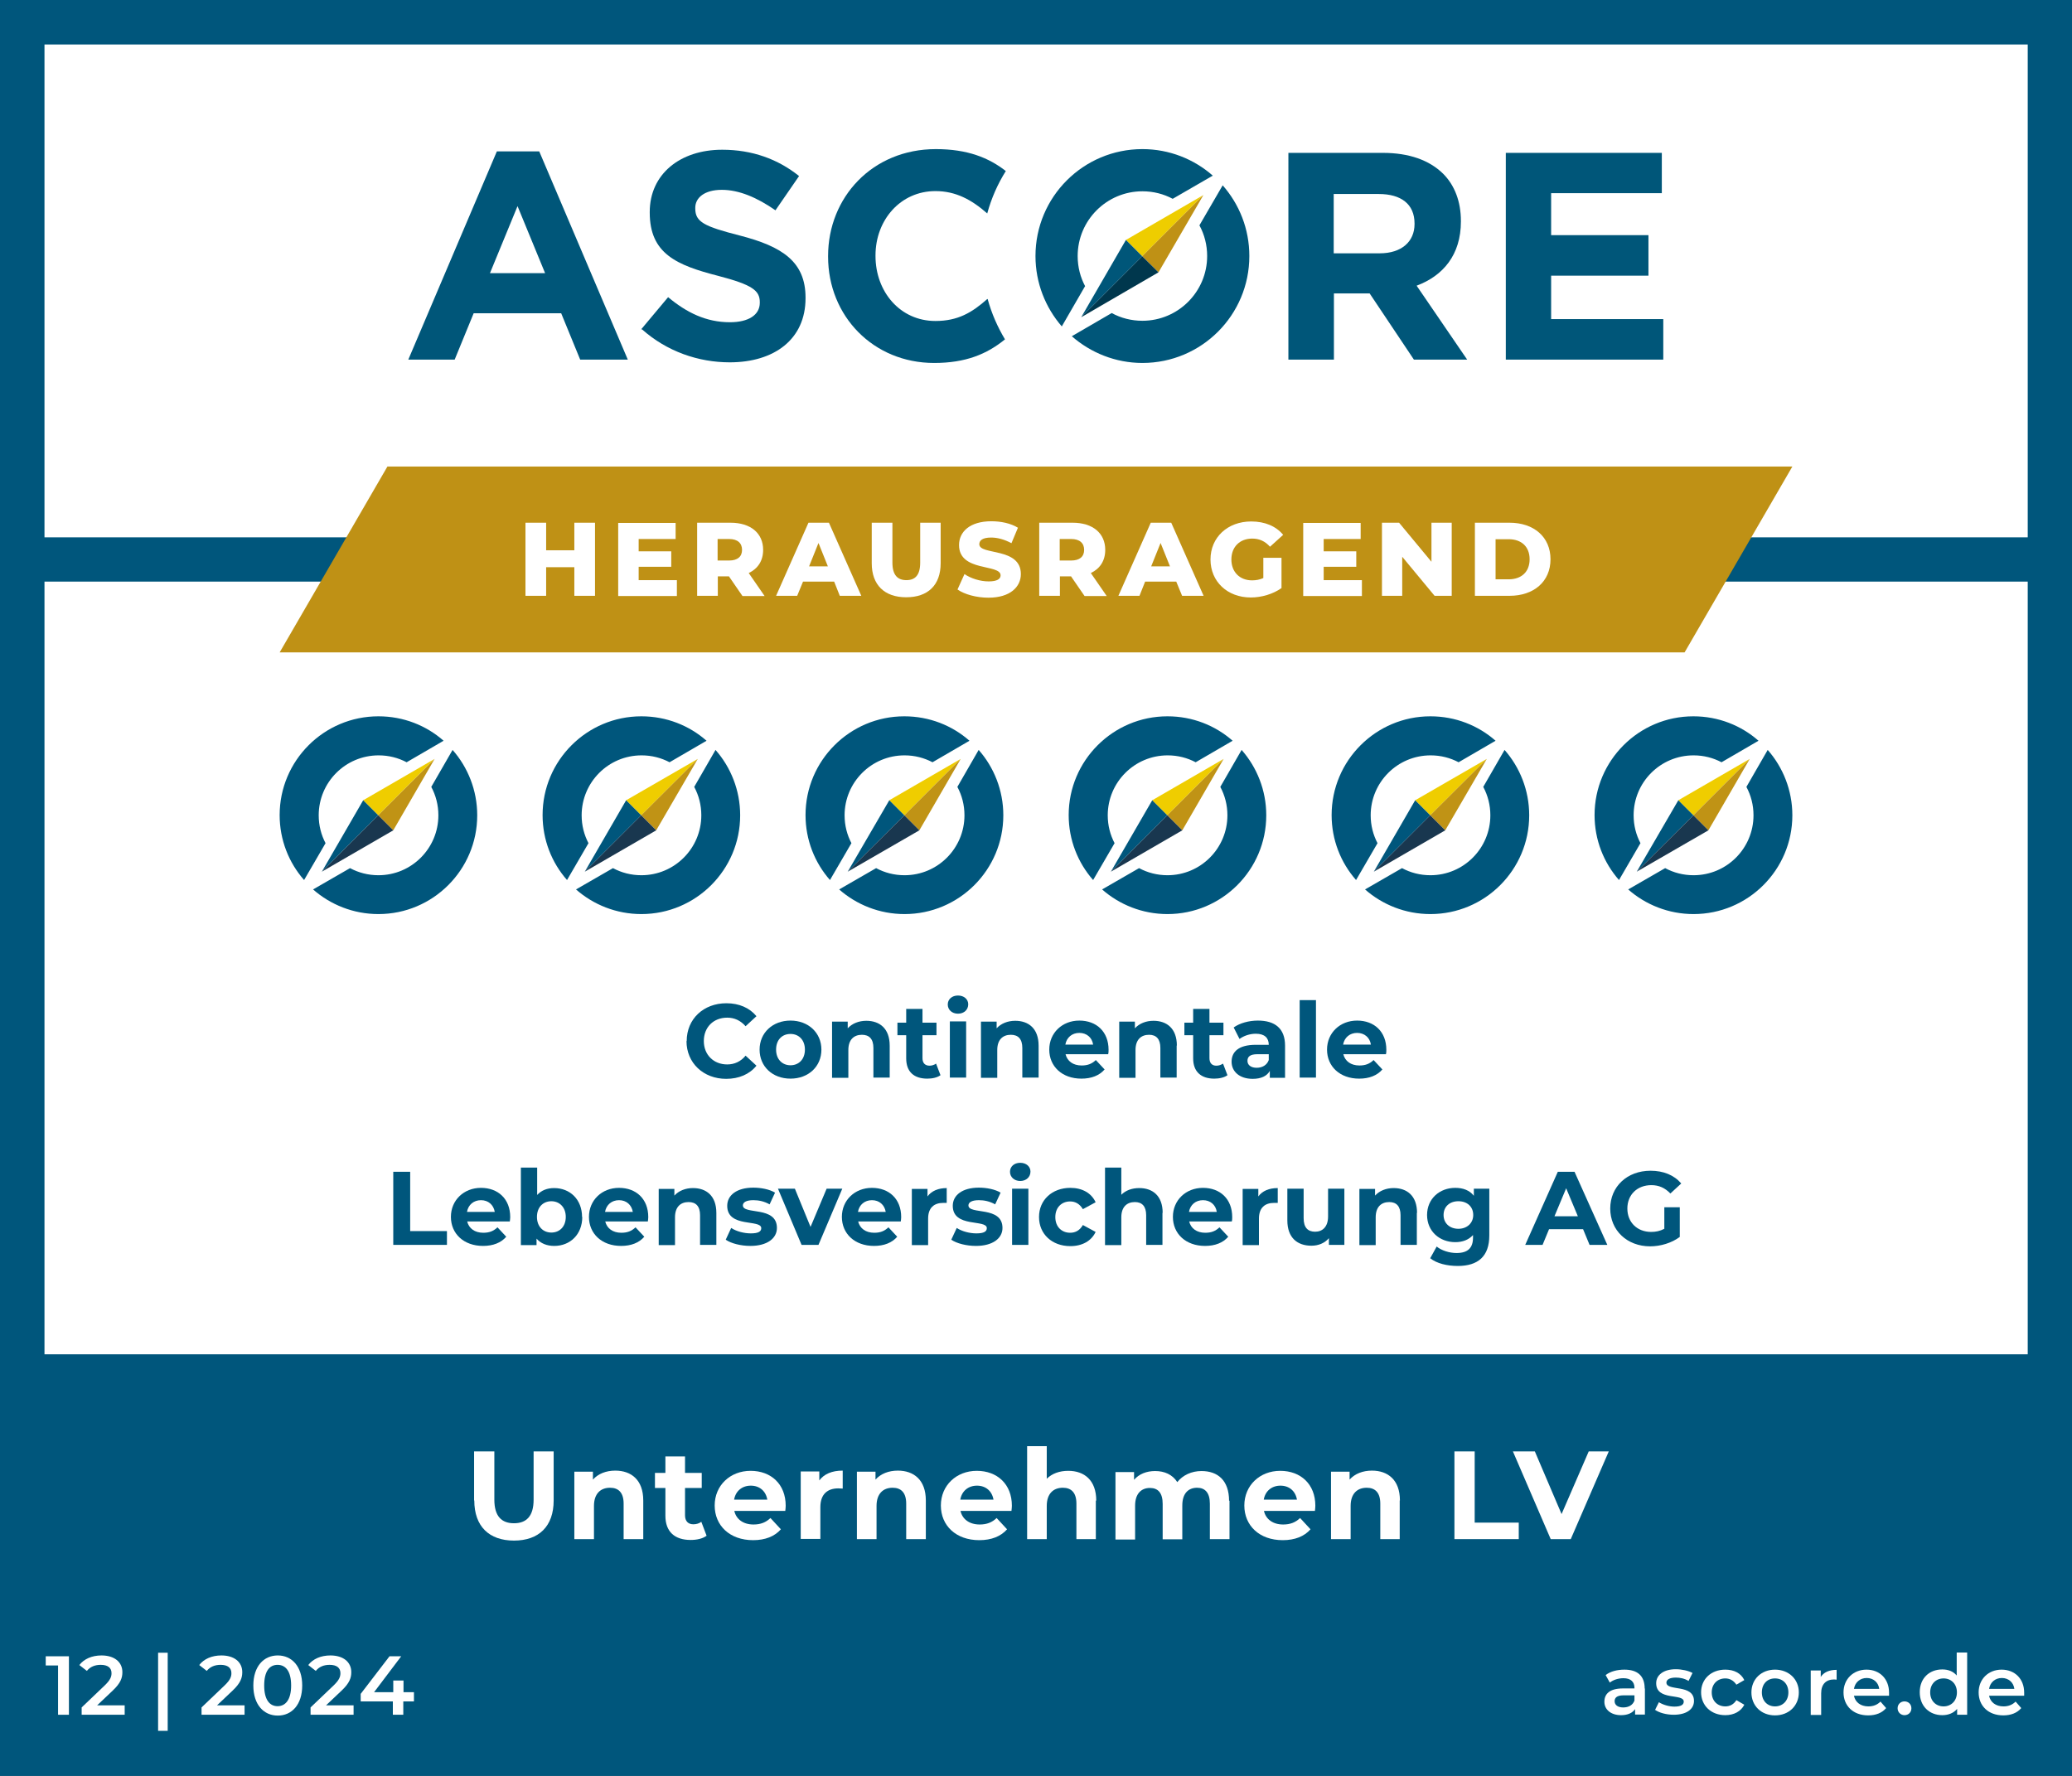 <?xml version="1.0" encoding="UTF-8"?>
<svg id="Ebene_1" data-name="Ebene 1" xmlns="http://www.w3.org/2000/svg" xmlns:xlink="http://www.w3.org/1999/xlink" viewBox="0 0 99.21 85.04">
  <rect x="0" y="0" width="99.21" height="85.04" fill="#808080" stroke="none"/>
  <defs>
    <style>
      .cls-1 {
        fill: none;
      }

      .cls-2 {
        clip-path: url(#clippath);
      }

      .cls-3 {
        fill: #005679;
      }

      .cls-4 {
        fill: #00567c;
      }

      .cls-5 {
        fill: #00374d;
      }

      .cls-6 {
        fill: #efcd00;
      }

      .cls-7 {
        fill: #eecd00;
      }

      .cls-8 {
        fill: #fff;
      }

      .cls-9 {
        fill: #c09315;
      }

      .cls-10 {
        fill: #bf9115;
      }

      .cls-11 {
        fill: #19374f;
      }
    </style>
    <clipPath id="clippath">
      <rect class="cls-1" y="0" width="99.21" height="85.04"/>
    </clipPath>
  </defs>
  <g class="cls-2">
    <polygon class="cls-4" points="99.21 85.04 0 85.04 0 0 99.21 0 99.21 85.04 99.21 85.04"/>
  </g>
  <polygon class="cls-8" points="2.13 25.73 2.13 2.13 97.09 2.13 97.09 25.73 2.13 25.73 2.13 25.73"/>
  <polygon class="cls-8" points="2.13 64.85 2.13 27.85 97.09 27.85 97.09 64.85 2.13 64.85 2.13 64.85"/>
  <polygon class="cls-10" points="13.39 31.24 18.55 22.34 85.82 22.34 80.66 31.24 13.39 31.24 13.39 31.24"/>
  <path class="cls-3" d="m51.96,13.71c-.23-.43-.36-.92-.36-1.45,0-1.71,1.39-3.1,3.1-3.1.53,0,1.02.13,1.45.36l1.92-1.11c-.9-.79-2.08-1.27-3.37-1.27-2.83,0-5.12,2.29-5.12,5.12,0,1.29.48,2.47,1.26,3.37l1.11-1.92h0Z"/>
  <path class="cls-3" d="m58.54,8.88l-1.11,1.91c.24.44.37.94.37,1.47,0,1.71-1.39,3.1-3.1,3.1-.53,0-1.03-.13-1.47-.37l-1.91,1.11c.9.79,2.09,1.28,3.38,1.28,2.83,0,5.12-2.29,5.12-5.12,0-1.3-.48-2.48-1.28-3.39h0Z"/>
  <path class="cls-3" d="m23.81,7.25h2.01l4.24,9.97h-2.28l-.91-2.22h-4.19l-.91,2.22h-2.22l4.24-9.97h0Zm2.29,5.83l-1.32-3.21-1.32,3.21h2.63Z"/>
  <path class="cls-3" d="m30.7,15.77l1.29-1.54c.89.74,1.82,1.2,2.96,1.2.89,0,1.43-.35,1.43-.93v-.03c0-.55-.34-.83-1.99-1.26-1.99-.51-3.28-1.06-3.28-3.03v-.03c0-1.8,1.44-2.98,3.47-2.98,1.44,0,2.67.45,3.68,1.26l-1.13,1.64c-.88-.61-1.74-.98-2.57-.98s-1.27.38-1.27.86v.03c0,.65.42.86,2.14,1.3,2.01.52,3.14,1.24,3.14,2.97v.03c0,1.97-1.5,3.07-3.63,3.07-1.5,0-3.01-.52-4.2-1.58h0Z"/>
  <path class="cls-3" d="m61.68,7.32h4.53c1.26,0,2.23.35,2.89,1,.55.55.85,1.33.85,2.26v.03c0,1.6-.86,2.6-2.12,3.07l2.42,3.54h-2.55l-2.12-3.17h-1.71v3.17h-2.18V7.32h0Zm4.38,4.81c1.06,0,1.67-.57,1.67-1.4v-.03c0-.93-.65-1.41-1.71-1.41h-2.16v2.84h2.21Z"/>
  <polygon class="cls-7" points="57.62 9.34 53.91 11.49 54.69 12.27 57.62 9.34 57.62 9.34"/>
  <path class="cls-3" d="m47.27,14.32c-.73.65-1.41,1.05-2.48,1.05-1.7,0-2.87-1.41-2.87-3.11v-.03c0-1.7,1.2-3.08,2.87-3.08.97,0,1.73.41,2.48,1.07.2-.73.5-1.41.89-2.03-.82-.64-1.84-1.05-3.35-1.05-3.04,0-5.16,2.31-5.16,5.12v.03c0,2.84,2.16,5.09,5.08,5.09,1.5,0,2.52-.42,3.39-1.13-.36-.6-.64-1.24-.83-1.93h0Z"/>
  <polygon class="cls-10" points="57.62 9.34 54.69 12.27 55.47 13.04 57.62 9.34 57.62 9.34"/>
  <polygon class="cls-3" points="51.77 15.19 53.91 11.49 54.69 12.27 51.77 15.19 51.77 15.19"/>
  <polygon class="cls-5" points="51.77 15.19 54.69 12.27 55.47 13.04 51.77 15.19 51.77 15.19"/>
  <polygon class="cls-3" points="72.1 7.32 79.57 7.32 79.57 9.25 74.27 9.25 74.27 11.26 78.93 11.26 78.93 13.2 74.27 13.2 74.27 15.28 79.64 15.28 79.64 17.22 72.1 17.22 72.1 7.32 72.1 7.32"/>
  <path class="cls-4" d="m15.59,40.38c-.21-.4-.33-.85-.33-1.34,0-1.58,1.28-2.87,2.87-2.87.49,0,.94.12,1.34.33l1.77-1.03c-.83-.73-1.92-1.17-3.12-1.17-2.61,0-4.73,2.12-4.73,4.73,0,1.19.44,2.28,1.17,3.11l1.03-1.77h0Z"/>
  <path class="cls-4" d="m21.67,35.91l-1.02,1.77c.22.41.34.87.34,1.36,0,1.58-1.28,2.87-2.87,2.87-.49,0-.95-.12-1.36-.34l-1.77,1.02c.83.73,1.93,1.18,3.13,1.18,2.61,0,4.73-2.12,4.73-4.73,0-1.2-.45-2.3-1.18-3.13h0Z"/>
  <polygon class="cls-6" points="20.81 36.34 17.39 38.32 18.11 39.04 20.81 36.34 20.81 36.34"/>
  <polygon class="cls-9" points="20.81 36.34 18.11 39.04 18.83 39.76 20.81 36.34 20.81 36.34"/>
  <polygon class="cls-4" points="15.41 41.74 17.39 38.32 18.11 39.04 15.41 41.74 15.41 41.74"/>
  <polygon class="cls-11" points="15.41 41.74 18.11 39.04 18.83 39.76 15.41 41.74 15.41 41.74"/>
  <path class="cls-4" d="m28.18,40.38c-.21-.4-.33-.85-.33-1.34,0-1.58,1.28-2.87,2.87-2.87.49,0,.94.12,1.34.33l1.77-1.03c-.83-.73-1.92-1.17-3.12-1.17-2.61,0-4.73,2.12-4.73,4.73,0,1.19.44,2.28,1.17,3.11l1.03-1.77h0Z"/>
  <path class="cls-4" d="m34.26,35.91l-1.02,1.77c.22.41.34.87.34,1.36,0,1.58-1.28,2.87-2.87,2.87-.49,0-.95-.12-1.36-.34l-1.77,1.02c.83.73,1.93,1.18,3.13,1.18,2.61,0,4.73-2.12,4.73-4.73,0-1.2-.45-2.3-1.18-3.13h0Z"/>
  <polygon class="cls-6" points="33.41 36.34 29.98 38.32 30.7 39.04 33.41 36.34 33.41 36.34"/>
  <polygon class="cls-9" points="33.41 36.34 30.7 39.04 31.42 39.76 33.41 36.34 33.41 36.34"/>
  <polygon class="cls-4" points="28 41.74 29.98 38.32 30.7 39.04 28 41.74 28 41.74"/>
  <polygon class="cls-11" points="28 41.74 30.7 39.04 31.42 39.76 28 41.74 28 41.74"/>
  <path class="cls-4" d="m40.77,40.38c-.21-.4-.33-.85-.33-1.34,0-1.58,1.28-2.87,2.87-2.87.49,0,.94.12,1.34.33l1.77-1.03c-.83-.73-1.92-1.17-3.12-1.17-2.61,0-4.73,2.12-4.73,4.73,0,1.19.44,2.28,1.17,3.11l1.03-1.77h0Z"/>
  <path class="cls-4" d="m46.86,35.91l-1.02,1.77c.22.41.34.87.34,1.36,0,1.58-1.28,2.87-2.87,2.87-.49,0-.95-.12-1.36-.34l-1.77,1.02c.83.73,1.93,1.18,3.13,1.18,2.61,0,4.73-2.12,4.73-4.73,0-1.2-.45-2.3-1.18-3.13h0Z"/>
  <polygon class="cls-6" points="46 36.34 42.58 38.32 43.3 39.04 46 36.34 46 36.34"/>
  <polygon class="cls-9" points="46 36.34 43.3 39.04 44.02 39.76 46 36.34 46 36.34"/>
  <polygon class="cls-4" points="40.59 41.74 42.58 38.32 43.3 39.04 40.59 41.74 40.59 41.74"/>
  <polygon class="cls-11" points="40.59 41.74 43.3 39.04 44.02 39.76 40.59 41.74 40.59 41.74"/>
  <path class="cls-4" d="m53.37,40.38c-.21-.4-.33-.85-.33-1.34,0-1.58,1.28-2.87,2.87-2.87.49,0,.94.12,1.34.33l1.77-1.03c-.83-.73-1.92-1.17-3.12-1.17-2.61,0-4.73,2.12-4.73,4.73,0,1.19.44,2.28,1.17,3.11l1.03-1.77h0Z"/>
  <path class="cls-4" d="m59.45,35.91l-1.02,1.77c.22.41.34.87.34,1.36,0,1.58-1.28,2.87-2.87,2.87-.49,0-.95-.12-1.36-.34l-1.77,1.02c.83.73,1.93,1.18,3.13,1.18,2.61,0,4.73-2.12,4.73-4.73,0-1.2-.45-2.3-1.18-3.13h0Z"/>
  <polygon class="cls-6" points="58.59 36.34 55.17 38.32 55.89 39.04 58.59 36.34 58.59 36.34"/>
  <polygon class="cls-9" points="58.59 36.34 55.89 39.04 56.61 39.76 58.59 36.34 58.59 36.34"/>
  <polygon class="cls-4" points="53.19 41.74 55.17 38.32 55.89 39.04 53.19 41.74 53.19 41.74"/>
  <polygon class="cls-11" points="53.19 41.74 55.89 39.04 56.61 39.76 53.19 41.74 53.19 41.74"/>
  <path class="cls-4" d="m65.96,40.38c-.21-.4-.33-.85-.33-1.34,0-1.58,1.28-2.87,2.87-2.87.49,0,.94.12,1.34.33l1.77-1.03c-.83-.73-1.92-1.17-3.12-1.17-2.61,0-4.73,2.12-4.73,4.73,0,1.19.44,2.28,1.17,3.11l1.03-1.77h0Z"/>
  <path class="cls-4" d="m72.04,35.91l-1.02,1.77c.22.41.34.87.34,1.36,0,1.58-1.28,2.87-2.87,2.87-.49,0-.95-.12-1.36-.34l-1.77,1.02c.83.73,1.93,1.18,3.13,1.18,2.61,0,4.73-2.12,4.73-4.73,0-1.2-.45-2.3-1.18-3.13h0Z"/>
  <polygon class="cls-6" points="71.19 36.34 67.76 38.32 68.48 39.04 71.19 36.34 71.19 36.34"/>
  <polygon class="cls-9" points="71.19 36.34 68.48 39.04 69.2 39.76 71.19 36.34 71.19 36.34"/>
  <polygon class="cls-4" points="65.78 41.74 67.76 38.32 68.48 39.04 65.78 41.74 65.78 41.74"/>
  <polygon class="cls-11" points="65.78 41.74 68.48 39.04 69.2 39.76 65.78 41.74 65.78 41.74"/>
  <path class="cls-4" d="m78.55,40.38c-.21-.4-.33-.85-.33-1.34,0-1.58,1.28-2.87,2.87-2.87.49,0,.94.12,1.34.33l1.77-1.03c-.83-.73-1.92-1.17-3.12-1.17-2.61,0-4.73,2.12-4.73,4.73,0,1.19.44,2.28,1.17,3.11l1.03-1.77h0Z"/>
  <path class="cls-4" d="m84.64,35.91l-1.02,1.77c.22.41.34.87.34,1.36,0,1.58-1.28,2.87-2.87,2.87-.49,0-.95-.12-1.36-.34l-1.77,1.02c.83.73,1.93,1.18,3.13,1.18,2.61,0,4.73-2.12,4.73-4.73,0-1.2-.45-2.3-1.18-3.13h0Z"/>
  <polygon class="cls-6" points="83.78 36.34 80.36 38.32 81.08 39.04 83.78 36.34 83.78 36.34"/>
  <polygon class="cls-9" points="83.78 36.34 81.08 39.04 81.8 39.76 83.78 36.34 83.78 36.34"/>
  <polygon class="cls-4" points="78.37 41.74 80.36 38.32 81.08 39.04 78.37 41.74 78.37 41.74"/>
  <polygon class="cls-11" points="78.37 41.74 81.08 39.04 81.8 39.76 78.37 41.74 78.37 41.74"/>
  <g>
    <path class="cls-8" d="m28.49,25.03v3.5h-.99v-1.37h-1.35v1.37h-.99v-3.5h.99v1.32h1.35v-1.32h.99Z"/>
    <path class="cls-8" d="m32.41,27.77v.77h-2.81v-3.5h2.75v.77h-1.77v.59h1.56v.74h-1.56v.64h1.83Z"/>
  </g>
  <g>
    <path class="cls-8" d="m34.91,27.6h-.54v.93h-.99v-3.5h1.6c.96,0,1.56.5,1.56,1.3,0,.52-.25.9-.69,1.11l.76,1.1h-1.06l-.64-.93Zm0-1.79h-.55v1.03h.55c.41,0,.62-.19.62-.51s-.21-.52-.62-.52Z"/>
    <path class="cls-8" d="m39.93,27.85h-1.48l-.28.68h-1.01l1.55-3.5h.98l1.55,3.5h-1.03l-.27-.68Zm-.29-.73l-.45-1.12-.45,1.12h.9Z"/>
  </g>
  <g>
    <path class="cls-8" d="m41.74,26.97v-1.94h.99v1.91c0,.6.25.84.67.84s.66-.24.66-.84v-1.91h.98v1.94c0,1.05-.61,1.63-1.65,1.63s-1.65-.59-1.65-1.63Z"/>
    <path class="cls-8" d="m45.85,28.22l.33-.73c.31.21.75.35,1.16.35s.57-.12.57-.29c0-.56-1.99-.15-1.99-1.45,0-.63.51-1.14,1.55-1.14.46,0,.93.1,1.27.31l-.31.74c-.34-.18-.67-.27-.97-.27-.42,0-.57.14-.57.32,0,.54,1.99.13,1.99,1.43,0,.61-.51,1.13-1.55,1.13-.58,0-1.15-.16-1.48-.39Z"/>
  </g>
  <g>
    <path class="cls-8" d="m51.29,27.6h-.54v.93h-.99v-3.5h1.6c.96,0,1.56.5,1.56,1.3,0,.52-.25.9-.69,1.11l.76,1.1h-1.06l-.64-.93Zm0-1.79h-.55v1.03h.55c.41,0,.62-.19.62-.51s-.21-.52-.62-.52Z"/>
    <path class="cls-8" d="m56.31,27.85h-1.48l-.27.68h-1.01l1.55-3.5h.98l1.55,3.5h-1.03l-.28-.68Zm-.29-.73l-.45-1.12-.45,1.12h.9Z"/>
  </g>
  <g>
    <path class="cls-8" d="m60.48,26.71h.88v1.45c-.41.29-.96.45-1.47.45-1.12,0-1.93-.76-1.93-1.82s.82-1.82,1.95-1.82c.66,0,1.19.23,1.53.64l-.63.57c-.24-.27-.52-.39-.85-.39-.6,0-1,.4-1,1s.4,1,.99,1c.19,0,.36-.03.54-.11v-.96Z"/>
    <path class="cls-8" d="m65.21,27.77v.77h-2.81v-3.5h2.75v.77h-1.77v.59h1.56v.74h-1.56v.64h1.83Z"/>
    <path class="cls-8" d="m69.51,25.03v3.5h-.82l-1.55-1.87v1.87h-.97v-3.5h.82l1.55,1.87v-1.87h.97Z"/>
    <path class="cls-8" d="m70.62,25.03h1.66c1.16,0,1.96.68,1.96,1.75s-.8,1.75-1.96,1.75h-1.66v-3.5Zm1.62,2.71c.6,0,1-.35,1-.96s-.4-.96-1-.96h-.63v1.92h.63Z"/>
  </g>
  <g>
    <path class="cls-8" d="m22.7,71.85v-2.35h.97v2.31c0,.8.35,1.13.94,1.13s.94-.33.94-1.13v-2.31h.96v2.35c0,1.24-.71,1.92-1.9,1.92s-1.9-.68-1.9-1.92Z"/>
    <path class="cls-8" d="m30.8,71.85v1.85h-.94v-1.7c0-.52-.24-.76-.65-.76-.45,0-.77.28-.77.87v1.59h-.94v-3.23h.89v.38c.25-.28.63-.43,1.07-.43.76,0,1.34.44,1.34,1.43Z"/>
    <path class="cls-8" d="m33.83,73.54c-.19.14-.47.2-.76.2-.76,0-1.21-.39-1.21-1.16v-1.33h-.5v-.72h.5v-.79h.94v.79h.8v.72h-.8v1.31c0,.28.15.43.4.43.14,0,.28-.04.38-.12l.25.66Z"/>
    <path class="cls-8" d="m37.6,72.35h-2.44c.09.4.43.65.92.65.34,0,.59-.1.81-.31l.5.54c-.3.34-.75.52-1.33.52-1.12,0-1.84-.7-1.84-1.66s.74-1.66,1.72-1.66,1.68.64,1.68,1.67c0,.07-.01.17-.02.25Zm-2.45-.54h1.59c-.07-.41-.37-.67-.79-.67s-.73.26-.8.67Z"/>
    <path class="cls-8" d="m40.35,70.42v.86c-.08,0-.14-.01-.21-.01-.52,0-.86.28-.86.9v1.52h-.94v-3.23h.89v.43c.23-.31.61-.47,1.11-.47Z"/>
    <path class="cls-8" d="m44.33,71.85v1.85h-.94v-1.7c0-.52-.24-.76-.65-.76-.45,0-.77.28-.77.87v1.59h-.94v-3.23h.89v.38c.25-.28.63-.43,1.07-.43.76,0,1.34.44,1.34,1.43Z"/>
    <path class="cls-8" d="m48.43,72.35h-2.44c.09.4.43.65.92.65.34,0,.59-.1.81-.31l.5.54c-.3.34-.75.52-1.33.52-1.12,0-1.84-.7-1.84-1.66s.74-1.66,1.72-1.66,1.68.64,1.68,1.67c0,.07-.01.17-.02.25Zm-2.45-.54h1.59c-.07-.41-.37-.67-.79-.67s-.73.26-.8.67Z"/>
    <path class="cls-8" d="m52.47,71.85v1.85h-.93v-1.7c0-.52-.24-.76-.65-.76-.45,0-.77.28-.77.87v1.59h-.94v-4.45h.94v1.56c.25-.25.61-.38,1.03-.38.76,0,1.34.44,1.34,1.43Z"/>
    <path class="cls-8" d="m58.87,71.85v1.85h-.94v-1.7c0-.52-.23-.76-.61-.76-.42,0-.71.27-.71.85v1.62h-.94v-1.7c0-.52-.22-.76-.61-.76-.41,0-.71.27-.71.85v1.62h-.94v-3.23h.89v.37c.24-.28.6-.42,1.01-.42.45,0,.83.17,1.06.53.26-.33.68-.53,1.16-.53.77,0,1.32.44,1.32,1.43Z"/>
    <path class="cls-8" d="m62.96,72.35h-2.44c.09.4.43.65.92.65.34,0,.59-.1.81-.31l.5.54c-.3.34-.75.52-1.33.52-1.12,0-1.84-.7-1.84-1.66s.74-1.66,1.72-1.66,1.68.64,1.68,1.67c0,.07-.01.17-.02.25Zm-2.45-.54h1.59c-.07-.41-.37-.67-.79-.67s-.73.26-.8.67Z"/>
  </g>
  <path class="cls-8" d="m67.02,71.85v1.85h-.93v-1.7c0-.52-.24-.76-.65-.76-.45,0-.77.28-.77.87v1.59h-.94v-3.23h.89v.38c.25-.28.63-.43,1.07-.43.76,0,1.34.44,1.34,1.43Z"/>
  <g>
    <path class="cls-8" d="m69.64,69.5h.97v3.41h2.11v.79h-3.08v-4.2Z"/>
    <path class="cls-8" d="m77.03,69.5l-1.82,4.2h-.96l-1.81-4.2h1.05l1.28,3,1.3-3h.96Z"/>
  </g>
  <path class="cls-4" d="m32.88,49.85c0-1.06.81-1.81,1.9-1.81.61,0,1.11.22,1.44.62l-.52.48c-.24-.27-.53-.41-.88-.41-.66,0-1.12.46-1.12,1.12s.47,1.12,1.12,1.12c.35,0,.65-.14.88-.42l.52.48c-.33.41-.84.63-1.45.63-1.09,0-1.9-.76-1.9-1.81Z"/>
  <g>
    <path class="cls-4" d="m36.37,50.26c0-.81.63-1.39,1.48-1.39s1.48.58,1.48,1.39-.62,1.39-1.48,1.39-1.48-.58-1.48-1.39Zm2.17,0c0-.46-.29-.75-.69-.75s-.69.28-.69.75.3.75.69.75.69-.28.69-.75Z"/>
    <path class="cls-4" d="m42.6,50.06v1.54h-.78v-1.42c0-.43-.2-.63-.55-.63-.38,0-.65.23-.65.73v1.33h-.78v-2.69h.75v.32c.21-.23.53-.36.89-.36.64,0,1.12.37,1.12,1.19Z"/>
    <path class="cls-4" d="m45.04,51.48c-.16.12-.4.17-.64.17-.64,0-1.01-.33-1.01-.97v-1.11h-.42v-.6h.42v-.66h.78v.66h.67v.6h-.67v1.1c0,.23.12.36.34.36.11,0,.23-.04.31-.1l.21.55Z"/>
    <path class="cls-4" d="m45.38,48.1c0-.25.2-.43.49-.43s.49.18.49.42c0,.26-.2.45-.49.45s-.49-.19-.49-.44Zm.1.81h.78v2.69h-.78v-2.69Z"/>
    <path class="cls-4" d="m49.73,50.06v1.54h-.78v-1.42c0-.43-.2-.63-.55-.63-.38,0-.65.23-.65.73v1.33h-.78v-2.69h.75v.32c.21-.23.53-.36.89-.36.64,0,1.12.37,1.12,1.19Z"/>
    <path class="cls-4" d="m53.06,50.48h-2.04c.08.33.36.54.77.54.29,0,.49-.08.68-.26l.42.45c-.25.29-.63.44-1.11.44-.93,0-1.54-.59-1.54-1.39s.62-1.39,1.44-1.39,1.4.53,1.4,1.4c0,.06,0,.14-.02.21Zm-2.05-.46h1.33c-.05-.34-.31-.56-.66-.56s-.61.22-.67.56Z"/>
    <path class="cls-4" d="m56.34,50.06v1.54h-.78v-1.42c0-.43-.2-.63-.54-.63-.38,0-.65.23-.65.73v1.33h-.78v-2.69h.75v.32c.21-.23.53-.36.89-.36.64,0,1.12.37,1.12,1.19Z"/>
    <path class="cls-4" d="m58.78,51.48c-.16.12-.4.17-.64.17-.63,0-1.01-.33-1.01-.97v-1.11h-.42v-.6h.42v-.66h.78v.66h.67v.6h-.67v1.1c0,.23.12.36.33.36.12,0,.23-.04.32-.1l.21.55Z"/>
  </g>
  <g>
    <path class="cls-4" d="m61.53,50.07v1.54h-.73v-.33c-.14.25-.42.38-.82.38-.63,0-1.01-.35-1.01-.82s.33-.81,1.16-.81h.62c0-.33-.2-.53-.62-.53-.29,0-.58.1-.78.25l-.28-.55c.29-.21.73-.33,1.16-.33.82,0,1.3.38,1.3,1.2Zm-.78.69v-.28h-.54c-.37,0-.48.13-.48.32,0,.2.17.33.44.33.26,0,.49-.12.58-.37Z"/>
    <path class="cls-4" d="m62.23,47.89h.78v3.71h-.78v-3.71Z"/>
    <path class="cls-4" d="m66.36,50.48h-2.04c.08.33.36.54.77.54.29,0,.49-.08.68-.26l.42.45c-.25.29-.63.44-1.11.44-.93,0-1.54-.59-1.54-1.39s.62-1.39,1.44-1.39,1.4.53,1.4,1.4c0,.06,0,.14-.02.21Zm-2.05-.46h1.33c-.05-.34-.31-.56-.66-.56s-.61.22-.67.56Z"/>
  </g>
  <g>
    <path class="cls-4" d="m18.83,56.11h.81v2.84h1.76v.66h-2.57v-3.5Z"/>
    <path class="cls-4" d="m24.41,58.49h-2.04c.08.33.36.54.77.54.29,0,.49-.08.68-.26l.42.45c-.25.29-.63.44-1.11.44-.93,0-1.54-.59-1.54-1.39s.62-1.39,1.44-1.39,1.4.53,1.4,1.4c0,.06-.01.14-.02.21Zm-2.05-.46h1.33c-.06-.34-.31-.56-.66-.56s-.61.22-.67.56Z"/>
    <path class="cls-4" d="m27.88,58.27c0,.85-.59,1.39-1.34,1.39-.36,0-.65-.12-.85-.35v.31h-.75v-3.71h.78v1.31c.2-.22.48-.33.81-.33.76,0,1.34.54,1.34,1.39Zm-.79,0c0-.46-.3-.75-.69-.75s-.69.28-.69.75.3.75.69.75.69-.28.69-.75Z"/>
    <path class="cls-4" d="m31.02,58.49h-2.04c.08.33.36.54.77.54.29,0,.49-.08.68-.26l.42.45c-.25.29-.63.44-1.11.44-.93,0-1.54-.59-1.54-1.39s.62-1.39,1.44-1.39,1.4.53,1.4,1.4c0,.06-.01.14-.02.21Zm-2.05-.46h1.33c-.06-.34-.31-.56-.66-.56s-.61.22-.67.56Z"/>
    <path class="cls-4" d="m34.3,58.07v1.54h-.78v-1.42c0-.43-.2-.63-.55-.63-.38,0-.65.23-.65.73v1.33h-.78v-2.69h.75v.32c.21-.23.53-.36.89-.36.64,0,1.12.37,1.12,1.19Z"/>
    <path class="cls-4" d="m34.75,59.36l.26-.56c.24.16.61.26.94.26.36,0,.5-.09.5-.25,0-.44-1.63,0-1.63-1.07,0-.51.46-.87,1.25-.87.37,0,.78.08,1.04.24l-.26.56c-.27-.15-.53-.2-.78-.2-.35,0-.5.11-.5.25,0,.46,1.63.01,1.63,1.08,0,.5-.47.86-1.27.86-.46,0-.92-.12-1.17-.29Z"/>
    <path class="cls-4" d="m40.33,56.92l-1.14,2.69h-.81l-1.13-2.69h.81l.75,1.83.77-1.83h.75Z"/>
  </g>
  <g>
    <path class="cls-4" d="m43.13,58.49h-2.04c.08.33.36.54.77.54.29,0,.49-.08.68-.26l.42.45c-.25.29-.63.44-1.11.44-.93,0-1.54-.59-1.54-1.39s.62-1.39,1.44-1.39,1.4.53,1.4,1.4c0,.06-.01.14-.02.21Zm-2.05-.46h1.33c-.06-.34-.31-.56-.66-.56s-.61.22-.67.56Z"/>
    <path class="cls-4" d="m45.33,56.88v.72c-.06,0-.11,0-.17,0-.43,0-.72.23-.72.75v1.27h-.78v-2.69h.75v.36c.19-.26.51-.4.93-.4Z"/>
    <path class="cls-4" d="m45.55,59.36l.26-.56c.24.16.61.26.94.26.36,0,.5-.09.5-.25,0-.44-1.63,0-1.63-1.07,0-.51.46-.87,1.25-.87.37,0,.78.08,1.04.24l-.26.56c-.27-.15-.53-.2-.78-.2-.35,0-.5.11-.5.25,0,.46,1.63.01,1.63,1.08,0,.5-.47.86-1.27.86-.46,0-.92-.12-1.17-.29Z"/>
    <path class="cls-4" d="m48.36,56.11c0-.25.2-.43.49-.43s.49.18.49.42c0,.26-.2.45-.49.45s-.49-.19-.49-.44Zm.1.81h.78v2.69h-.78v-2.69Z"/>
    <path class="cls-4" d="m49.75,58.27c0-.81.63-1.39,1.5-1.39.57,0,1.01.25,1.21.69l-.61.33c-.15-.25-.36-.37-.61-.37-.4,0-.71.28-.71.75s.31.75.71.75c.25,0,.46-.11.61-.37l.61.33c-.2.43-.64.68-1.21.68-.88,0-1.5-.58-1.5-1.39Z"/>
    <path class="cls-4" d="m55.66,58.07v1.54h-.78v-1.42c0-.43-.2-.63-.54-.63-.38,0-.65.23-.65.73v1.33h-.78v-3.71h.78v1.3c.21-.21.51-.32.86-.32.64,0,1.12.37,1.12,1.19Z"/>
    <path class="cls-4" d="m58.98,58.49h-2.04c.08.33.36.54.77.54.29,0,.49-.08.68-.26l.42.45c-.25.29-.63.44-1.11.44-.93,0-1.54-.59-1.54-1.39s.62-1.39,1.44-1.39,1.4.53,1.4,1.4c0,.06,0,.14-.02.21Zm-2.05-.46h1.33c-.05-.34-.31-.56-.66-.56s-.61.22-.67.56Z"/>
    <path class="cls-4" d="m61.18,56.88v.72c-.07,0-.12,0-.18,0-.43,0-.72.23-.72.75v1.27h-.78v-2.69h.75v.36c.19-.26.51-.4.93-.4Z"/>
    <path class="cls-4" d="m64.37,56.92v2.69h-.74v-.32c-.21.24-.5.36-.84.36-.67,0-1.15-.38-1.15-1.21v-1.52h.78v1.41c0,.45.2.65.55.65s.62-.23.62-.73v-1.33h.78Z"/>
    <path class="cls-4" d="m67.84,58.07v1.54h-.78v-1.42c0-.43-.2-.63-.54-.63-.38,0-.65.23-.65.73v1.33h-.78v-2.69h.75v.32c.21-.23.53-.36.89-.36.64,0,1.12.37,1.12,1.19Z"/>
    <path class="cls-4" d="m71.31,56.92v2.24c0,1-.54,1.46-1.51,1.46-.51,0-1.01-.12-1.32-.37l.31-.56c.23.19.61.31.95.31.55,0,.79-.25.79-.74v-.12c-.21.23-.5.34-.85.34-.75,0-1.35-.52-1.35-1.3s.6-1.3,1.35-1.3c.38,0,.69.12.89.38v-.34h.74Zm-.77,1.26c0-.4-.29-.66-.71-.66s-.71.26-.71.66.3.66.71.66.71-.27.71-.66Z"/>
    <path class="cls-4" d="m75.8,58.86h-1.63l-.31.75h-.83l1.56-3.5h.8l1.57,3.5h-.85l-.31-.75Zm-.25-.62l-.56-1.34-.56,1.34h1.11Z"/>
    <path class="cls-4" d="m79.69,57.81h.74v1.42c-.39.29-.92.45-1.42.45-1.1,0-1.91-.76-1.91-1.81s.81-1.81,1.93-1.81c.62,0,1.13.21,1.47.61l-.52.48c-.26-.27-.55-.4-.91-.4-.68,0-1.15.46-1.15,1.12s.47,1.12,1.14,1.12c.22,0,.42-.04.63-.15v-1.03Z"/>
  </g>
  <g>
    <path class="cls-8" d="m3.3,79.31v2.8h-.52v-2.36h-.59v-.44h1.11Z"/>
    <path class="cls-8" d="m5.97,81.67v.44h-2.06v-.35l1.11-1.06c.27-.26.32-.42.32-.58,0-.26-.18-.4-.52-.4-.27,0-.5.09-.66.29l-.36-.28c.22-.29.6-.46,1.06-.46.61,0,1,.31,1,.8,0,.27-.08.52-.46.88l-.75.71h1.32Z"/>
  </g>
  <path class="cls-8" d="m7.57,79.14h.46v3.74h-.46v-3.74Z"/>
  <g>
    <path class="cls-8" d="m11.71,81.67v.44h-2.06v-.35l1.11-1.06c.27-.26.32-.42.32-.58,0-.26-.18-.4-.52-.4-.27,0-.5.09-.66.29l-.36-.28c.22-.29.6-.46,1.06-.46.61,0,1,.31,1,.8,0,.27-.08.52-.46.88l-.75.71h1.32Z"/>
    <path class="cls-8" d="m12.13,80.71c0-.92.5-1.44,1.17-1.44s1.17.52,1.17,1.44-.5,1.44-1.17,1.44-1.17-.52-1.17-1.44Zm1.81,0c0-.68-.26-.99-.65-.99s-.64.31-.64.99.26.99.64.99.65-.31.65-.99Z"/>
  </g>
  <g>
    <path class="cls-8" d="m16.93,81.67v.44h-2.06v-.35l1.11-1.06c.27-.26.32-.42.32-.58,0-.26-.18-.4-.52-.4-.27,0-.5.09-.66.29l-.36-.28c.22-.29.6-.46,1.06-.46.61,0,1,.31,1,.8,0,.27-.08.52-.46.88l-.75.71h1.32Z"/>
    <path class="cls-8" d="m19.81,81.47h-.5v.64h-.5v-.64h-1.54v-.36l1.38-1.8h.56l-1.3,1.72h.92v-.56h.49v.56h.5v.44Z"/>
  </g>
  <g>
    <path class="cls-8" d="m78.76,80.85v1.25h-.47v-.26c-.12.18-.35.29-.67.29-.49,0-.8-.27-.8-.64s.24-.64.89-.64h.55v-.03c0-.29-.18-.46-.53-.46-.24,0-.49.08-.65.21l-.2-.36c.23-.18.56-.26.9-.26.62,0,.97.29.97.91Zm-.5.58v-.25h-.52c-.34,0-.43.13-.43.28,0,.18.15.3.41.3s.46-.11.54-.33Z"/>
    <path class="cls-8" d="m79.24,81.89l.19-.38c.19.12.48.21.74.21.32,0,.45-.09.45-.24,0-.41-1.32-.02-1.32-.88,0-.4.36-.67.94-.67.28,0,.61.07.8.18l-.19.38c-.2-.12-.41-.16-.61-.16-.3,0-.45.1-.45.24,0,.43,1.32.05,1.32.88,0,.4-.37.66-.97.66-.36,0-.71-.1-.9-.24Z"/>
    <path class="cls-8" d="m81.45,81.04c0-.64.48-1.09,1.16-1.09.42,0,.75.17.91.5l-.38.22c-.13-.2-.32-.3-.53-.3-.37,0-.65.26-.65.67s.28.67.65.67c.21,0,.4-.09.53-.3l.38.22c-.16.32-.5.5-.91.5-.68,0-1.16-.46-1.16-1.1Z"/>
    <path class="cls-8" d="m83.86,81.04c0-.64.48-1.09,1.13-1.09s1.14.45,1.14,1.09-.48,1.1-1.14,1.1-1.13-.46-1.13-1.1Zm1.77,0c0-.41-.27-.67-.64-.67s-.63.26-.63.67.27.67.63.67.64-.26.64-.67Z"/>
    <path class="cls-8" d="m87.94,79.95v.48s-.08-.01-.12-.01c-.38,0-.62.22-.62.66v1.04h-.5v-2.13h.48v.31c.14-.22.4-.34.76-.34Z"/>
  </g>
  <g>
    <path class="cls-8" d="m90.45,81.2h-1.68c.06.31.32.51.69.51.24,0,.43-.08.58-.23l.27.31c-.19.23-.49.35-.86.35-.72,0-1.18-.46-1.18-1.1s.47-1.09,1.1-1.09,1.08.44,1.08,1.1c0,.04,0,.1,0,.15Zm-1.68-.33h1.21c-.04-.31-.28-.52-.6-.52s-.56.21-.61.52Z"/>
    <path class="cls-8" d="m90.86,81.8c0-.2.15-.33.33-.33s.33.13.33.33-.15.33-.33.33-.33-.14-.33-.33Z"/>
    <path class="cls-8" d="m94.19,79.14v2.97h-.48v-.28c-.17.2-.42.3-.71.3-.62,0-1.08-.43-1.08-1.1s.46-1.09,1.08-1.09c.28,0,.52.09.69.29v-1.1h.5Zm-.49,1.9c0-.41-.28-.67-.64-.67s-.64.26-.64.67.28.67.64.67.64-.26.64-.67Z"/>
  </g>
  <path class="cls-8" d="m96.92,81.2h-1.68c.06.31.32.51.69.51.24,0,.43-.08.58-.23l.27.31c-.19.23-.49.35-.86.35-.72,0-1.18-.46-1.18-1.1s.47-1.09,1.1-1.09,1.08.44,1.08,1.1c0,.04,0,.1,0,.15Zm-1.68-.33h1.21c-.04-.31-.28-.52-.6-.52s-.56.21-.61.52Z"/>
</svg>
